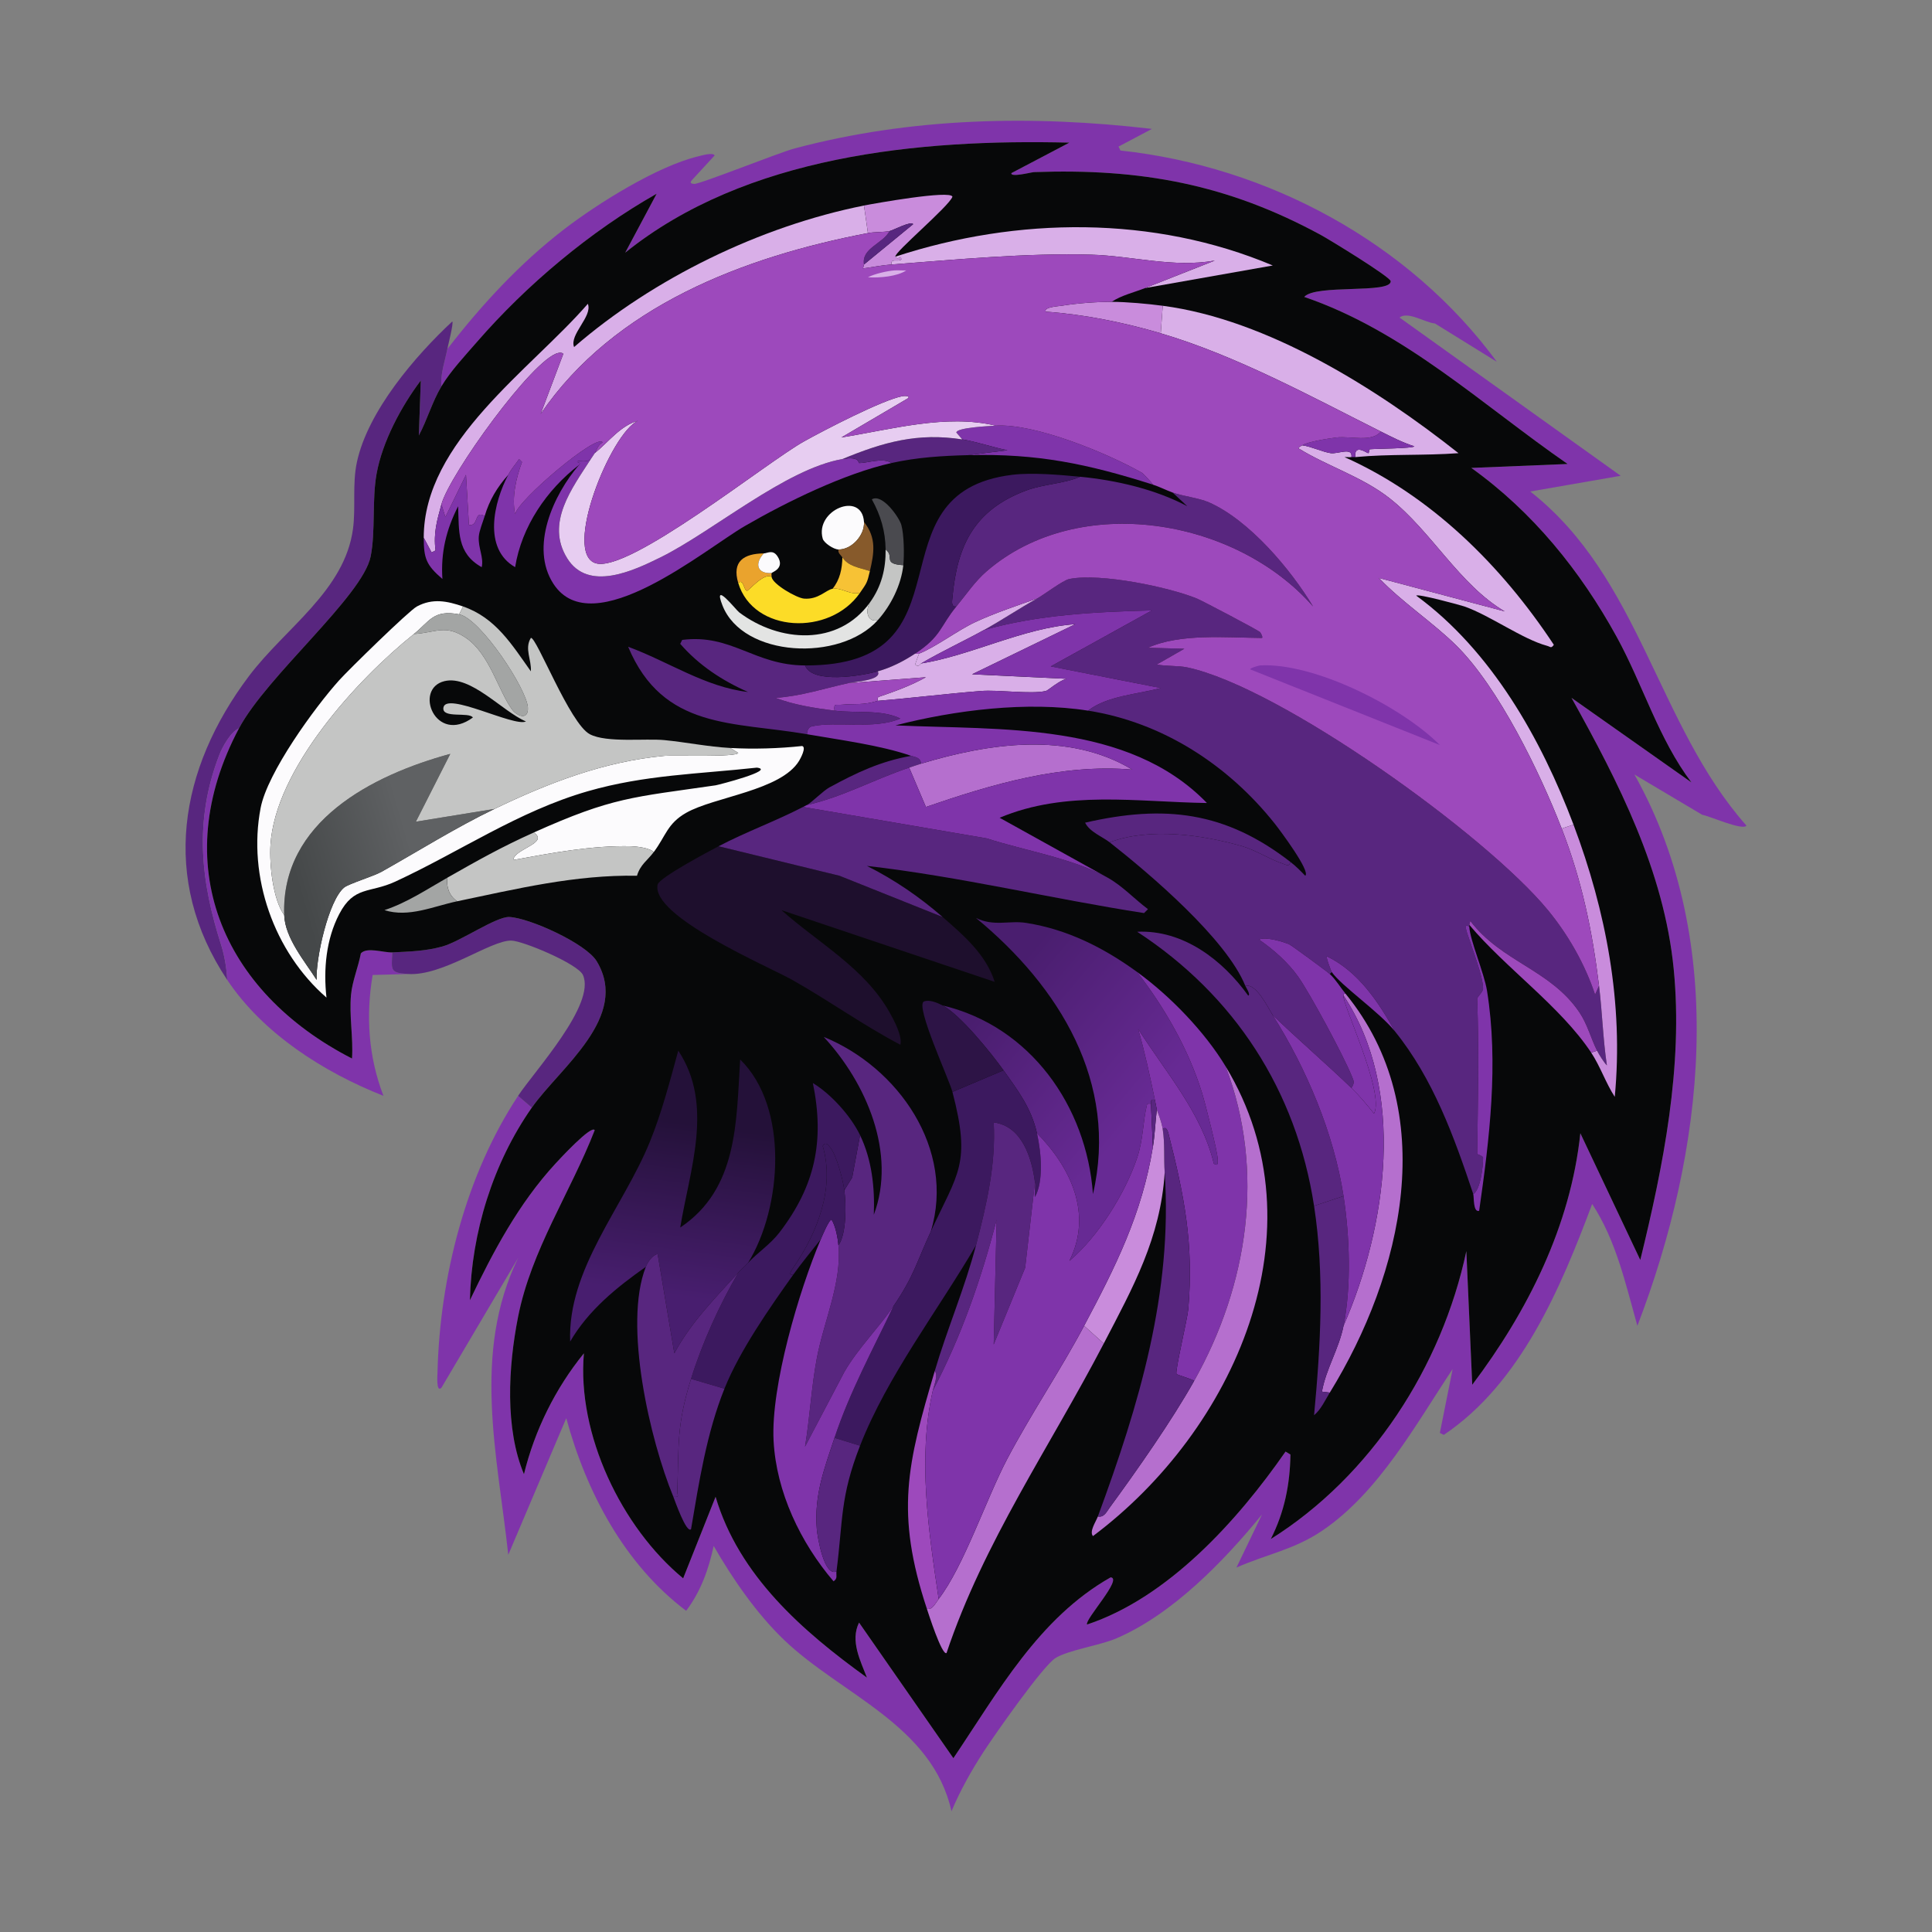 <?xml version="1.0" encoding="UTF-8"?>
<svg xmlns="http://www.w3.org/2000/svg" xmlns:xlink="http://www.w3.org/1999/xlink" id="a" width="400" height="400" viewBox="0 0 400 400">
  <rect x="0" y="0" width="400" height="400" fill="#808080" stroke="none"/>
  <defs>
    <linearGradient id="c" x1="527.409" y1="537.26" x2="580.736" y2="582.138" gradientTransform="translate(-92.612 -91.367) scale(.56)" gradientUnits="userSpaceOnUse">
      <stop offset="0" stop-color="#4a1e6f"></stop>
      <stop offset="1" stop-color="#672a94"></stop>
    </linearGradient>
    <linearGradient id="d" x1="420.022" y1="578.574" x2="411.406" y2="641.881" gradientTransform="translate(-92.612 -91.367) scale(.56)" gradientUnits="userSpaceOnUse">
      <stop offset="0" stop-color="#241139"></stop>
      <stop offset="1" stop-color="#481e6f"></stop>
    </linearGradient>
    <linearGradient id="e" x1="318.415" y1="479.926" x2="275.858" y2="492.186" gradientTransform="translate(-92.612 -91.367) scale(.56)" gradientUnits="userSpaceOnUse">
      <stop offset="0" stop-color="#5f6163"></stop>
      <stop offset="1" stop-color="#454849"></stop>
    </linearGradient>
  </defs>
  <g id="b">
    <path d="M107.264,226.885l2.848,2.442c-8.053,11.512-12.481,25.854-12.818,39.877,4.812-10.082,10.104-20.025,17.701-28.28.662-.72,7.496-8.147,8.138-6.918-5.076,13.014-13.13,24.776-15.87,38.656-2.05,10.386-2.735,23.11,1.221,32.553,2.213-9.084,6.509-17.772,12.411-25.025-1.461,16.742,7.774,36.049,20.549,46.591l6.714-16.887c4.836,16.337,18.003,27.837,31.332,37.436-1.336-3.486-3.502-7.595-1.628-11.393l19.532,28.077c9.248-13.721,17.664-29.001,32.553-37.436,2.605.177-5.41,8.757-4.883,9.766,16.826-5.587,31.213-21.572,41.098-35.808l1.017.61c-.101,6.223-1.245,11.914-4.069,17.497,20.783-13.041,35.398-35.697,40.487-59.612l1.221,27.67c11.473-15.196,20.363-32.887,22.38-52.084l12.411,26.246c4.758-19.454,8.899-40.082,6.918-60.223-1.995-20.277-11.415-38.678-21.159-56.154l24.822,17.497c-6.806-8.997-10.045-20.253-15.463-30.111-7.507-13.661-17.378-25.887-30.111-34.994l19.939-.814c-17.709-12.253-33.78-27.507-54.526-34.587,2.309-2.699,17.987-.592,17.904-3.255-.027-.866-12.71-8.619-14.445-9.562-19.379-10.543-37.335-13.816-59.409-13.021-.551.02-4.893,1.16-4.679.203l12.004-6.307c-31.144-.777-66.995,2.681-91.962,22.787l6.511-12.207c-13.694,7.759-26.902,18.82-37.232,30.722-2.446,2.817-5.415,5.967-7.324,9.155-.259-2.546.755-5.317,1.221-7.731,7.042-9.103,15.022-17.763,24.211-24.822,6.922-5.317,19.247-13.029,27.67-15.056.606-.146,3.126-.901,3.459-.203l-4.679,5.086c-.524.59-.251.736.407.814,1.093.129,17.539-6.466,20.752-7.324,24.164-6.455,49.314-6.961,74.058-4.069l-6.918,3.662.407.814c30.446,3.275,59.773,19.006,77.923,43.743l-12.818-7.935c-1.942-.136-5.649-2.615-7.324-1.221l45.777,32.756-18.718,3.255c22.816,17.877,26.251,48.294,44.76,69.175-.84,1.09-7.688-2.023-9.155-2.238l-14.038-8.342c19.612,34.934,14.402,78.23.61,114.138-2.429-8.605-4.367-17.591-9.359-25.228-6.521,17.422-14.799,37.12-30.722,47.812l-.814-.407,2.645-13.225c-7.61,11.438-15.213,25.414-26.856,33.367-5.941,4.058-11.492,4.904-17.904,7.731l5.29-10.987c-7.899,9.682-18.481,20.621-30.111,25.635-3.431,1.479-9.871,2.4-12.614,4.069-2.634,1.603-12.647,15.945-14.852,19.328-2.545,3.905-4.901,8.097-6.714,12.411-3.964-17.84-22.756-24.104-34.587-35.401-5.709-5.451-10.723-12.706-14.649-19.532-1.022,4.806-2.682,9.461-5.697,13.428-12.804-9.646-20.695-24.648-24.822-39.877l-12.004,28.28c-2.248-20.649-7.537-41.728,2.034-61.443l-15.87,26.856c-1.142,1.158-.825-2.779-.814-3.255.473-19.624,5.915-40.898,16.683-57.171Z" style="fill:#7f34aa;"></path>
    <path d="M92.615,72.259c-.466,2.414-1.48,5.186-1.221,7.731-1.932,3.226-2.912,6.875-4.679,10.173l.407-11.393c-4.054,5.37-7.96,12.688-9.155,19.328-.971,5.391-.198,11.915-1.221,17.09-1.623,8.214-21.505,24.756-27.263,35.605-1.709.711-3.436,3.856-4.069,5.493-5.363,13.871-3.765,26.413.407,39.47.663,2.076,1.133,4.93,1.221,7.121-13.917-20.858-9.953-43.68,4.476-62.868,7.51-9.987,19.844-17.67,21.566-30.518.598-4.462-.174-9.27.814-13.835,2.281-10.546,12.054-21.951,19.735-29.094.346.155-.875,4.961-1.017,5.697Z" style="fill:#58267f;"></path>
    <path d="M49.483,150.793c-14.874,28.027-3.648,54.506,23.397,68.361.286-4.338-.617-8.849-.203-13.225.263-2.782,1.521-5.782,2.034-8.545,1.258-1.385,4.716-.119,6.511-.203-.141,3.631-.605,4.228,3.255,4.476l-7.324.203c-1.438,8.492-.865,16.954,2.238,25.025-12.314-4.867-24.901-12.844-32.349-24.008-.088-2.191-.557-5.045-1.221-7.121-4.172-13.057-5.77-25.599-.407-39.47.633-1.638,2.361-4.782,4.069-5.493Z" style="fill:#7f34aa;"></path>
    <path d="M110.112,229.326l-2.848-2.442c3.44-5.199,16.151-18.946,13.428-25.025-1.028-2.293-12.487-7.101-14.852-7.121-4.362-.036-14.121,7.383-21.363,6.918-3.86-.248-3.396-.845-3.255-4.476,3.578-.168,6.893-.257,10.376-1.221,3.677-1.018,11.112-6.201,13.835-6.104,4.067.145,15.876,5.463,18.108,9.155,6.97,11.534-7.675,22.09-13.428,30.315Z" style="fill:#58267f;"></path>
    <path d="M110.112,229.326c5.753-8.224,20.398-18.781,13.428-30.315-2.232-3.693-14.04-9.011-18.108-9.155-2.723-.097-10.158,5.086-13.835,6.104-3.483.964-6.798,1.053-10.376,1.221-1.794.084-5.252-1.182-6.511.203-.513,2.763-1.772,5.763-2.034,8.545-.414,4.376.49,8.886.203,13.225-27.045-13.854-38.271-40.334-23.397-68.361,5.758-10.849,25.64-27.391,27.263-35.605,1.023-5.175.25-11.699,1.221-17.09,1.195-6.64,5.101-13.958,9.155-19.328l-.407,11.393c1.768-3.298,2.747-6.947,4.679-10.173,1.91-3.189,4.879-6.338,7.324-9.155,10.331-11.902,23.538-22.963,37.232-30.722l-6.511,12.207c24.966-20.106,60.817-23.564,91.962-22.787l-12.004,6.307c-.213.956,4.129-.184,4.679-.203,22.074-.795,40.03,2.478,59.409,13.021,1.735.944,14.418,8.697,14.445,9.562.083,2.663-15.595.556-17.904,3.255,20.746,7.08,36.817,22.334,54.526,34.587l-19.939.814c12.734,9.107,22.604,21.333,30.111,34.994,5.418,9.858,8.657,21.115,15.463,30.111l-24.822-17.497c9.744,17.476,19.165,35.876,21.159,56.154,1.981,20.14-2.159,40.769-6.918,60.223l-12.411-26.246c-2.017,19.197-10.907,36.888-22.38,52.084l-1.221-27.67c-5.089,23.916-19.704,46.571-40.487,59.612,2.824-5.584,3.968-11.275,4.069-17.497l-1.017-.61c-9.885,14.236-24.271,30.221-41.098,35.808-.527-1.009,7.487-9.589,4.883-9.766-14.889,8.435-23.305,23.715-32.553,37.436l-19.532-28.077c-1.874,3.799.291,7.907,1.628,11.393-13.329-9.599-26.496-21.099-31.332-37.436l-6.714,16.887c-12.775-10.542-22.01-29.85-20.549-46.591-5.902,7.253-10.198,15.941-12.411,25.025-3.956-9.443-3.271-22.167-1.221-32.553,2.74-13.88,10.793-25.643,15.87-38.656-.642-1.23-7.476,6.198-8.138,6.918-7.596,8.255-12.889,18.198-17.701,28.28.337-14.023,4.765-28.365,12.818-39.877Z" style="fill:#070809;"></path>
    <path d="M331.065,204.098c.667,5.451.808,11.024,1.628,16.48-.708-.74-1.573-2.15-2.034-3.052-1.245-2.432-1.987-5.46-3.662-7.935-6.019-8.891-16.109-10.403-22.584-18.921l-.203.814c.005.135-.006.272,0,.407-1.28-.995-.482,1.185-.407,1.424.836,2.657,3.303,8.915,3.255,11.393-.012.633-1.231,1.756-1.221,2.034.402,11.335.144,20.959,0,32.146-.002.127,1.217.419,1.221.814.018,1.718-.526,6.608-2.034,7.528-3.959-11.855-8.32-23.956-16.276-33.773-3.409-6.096-7.546-12.32-14.038-15.463-.227.121.876,3.05,1.017,3.255l-.407.407c-.502-.468-7.851-5.875-8.342-6.104-1.261-.588-5.035-1.683-6.307-1.017,2.973,2.031,6.071,4.785,8.138,7.731,2.516,3.586,9.318,16.254,10.987,20.346.502,1.23.742,1.466,0,2.645-5.307-5.09-10.96-9.958-16.276-15.056-1.063-1.681-3.423-6.664-5.697-6.104-3.925-9.707-19.727-23.143-28.077-29.704,8.221-3.105,19.144-1.587,27.466.814,2.734.789,5.904,2.83,8.545,3.662.71.224,1.08.64,1.424-.407,1.115.865,2.074,1.837,3.052,2.848,1.195-.835-5.255-9.46-6.307-10.783-9.642-12.123-23.174-20.956-38.656-23.397,4.01-3.098,10.227-3.371,15.056-4.679l-22.787-4.476,20.956-11.597c-11.813.314-23.387.873-34.791,4.069,3.728-2.052,7.28-4.459,10.987-6.511,1.531-.848,5.364-3.799,6.714-4.069,6.404-1.283,20.721,1.694,26.449,4.069,1.062.441,12.462,6.437,13.021,6.918.136.116.66,1.092.407,1.221-7.444-.061-16.947-.975-23.601,2.034l7.528.203-5.697,3.255c1.947.4,4.378.203,6.307.61,19.152,4.044,61.841,34.641,74.668,50.253,4.257,5.182,7.675,11.239,9.766,17.497l.814-1.831Z" style="fill:#58267f;"></path>
    <path d="M235.441,201.25c5.709,7.401,10.632,16.01,13.428,25.025.641,2.066,3.273,12.337,3.255,13.835-.008.683.108,1.397-.814.814-2.542-10.568-9.956-18.894-15.666-27.873,1.398,4.834,2.438,9.716,3.459,14.649-1.117-.231-.667.59-.814.814-.037.056-.723-.155-.814.203-.854,3.373-.741,7.121-2.034,10.987-2.458,7.347-8.098,16.364-14.038,21.363,4.869-9.732.285-19.337-6.714-26.449-1.177-5.216-3.933-8.828-6.918-13.021-2.486-3.493-8.987-11.552-12.614-13.428,18.126,4.304,29.818,20.823,31.129,39.063,5.344-23.131-7.009-42.995-24.211-57.171,3.719,1.819,6.862.468,10.376,1.017,8.565,1.338,16.081,5.16,22.99,10.173Z" style="fill:url(#c);"></path>
    <path d="M154.873,261.472c-.621.677-1.427,1.367-2.034,2.034-4.8,5.274-9.755,10.241-13.225,16.683l-3.459-20.549c-1.116.213-2.073,1.712-2.442,2.645-6.022,4.226-11.89,8.98-15.666,15.463-.573-14.979,10.98-27.799,16.48-41.301,2.5-6.137,4.151-12.543,5.9-18.921,7.434,11.17,2.381,24.568.407,36.622,11.964-8.01,11.589-21.865,12.411-34.791,10.122,9.899,8.683,30.662,1.628,42.115Z" style="fill:url(#d);"></path>
    <path d="M195.157,189.856c4.295,3.737,8.999,7.76,10.783,13.428l-44.15-14.852c7.612,6.785,17.228,11.99,22.38,21.159.911,1.622,2.694,4.924,2.238,6.714-7.706-4.045-14.811-9.167-22.38-13.428-4.935-2.778-29.309-13.132-27.873-19.735.31-1.426,10.724-6.943,12.614-7.935l25.025,6.104,21.363,8.545Z" style="fill:#1e0f2d;"></path>
    <path d="M95.871,125.564l-.814,1.628c-5.37-1.033-6.11,1.468-9.359,4.069-11.813,9.459-28.765,27.997-29.704,43.743-.24,4.028.522,11.28,2.848,14.445.169,4.784,4.265,9.574,6.714,13.428-.23-4.239,2.44-16.467,5.697-19.125.945-.771,6.106-2.342,7.731-3.255,7.763-4.364,15.368-9.152,23.397-13.021,11.162-5.378,22.68-9.829,35.198-10.987,1.644-.152,15.11.314,15.259-.61l-1.628-1.017c4.755.267,10.107.109,14.852-.407.982.214-.372,2.659-.61,3.052-3.744,6.188-17.533,7.446-23.397,10.783-3.913,2.226-4.205,4.802-6.714,8.138-.733-.885-3.694-1.197-4.679-1.221-8.081-.197-16.5,1.399-24.415,2.848.227-2.321,7.518-3.484,4.273-5.697,16.358-7.347,20.438-7.269,37.639-9.766.525-.076,12.552-3.159,8.545-3.662-12.102,1.328-23.173,1.482-34.994,4.883-14.363,4.133-26.491,12.528-39.877,18.718-5.293,2.447-8.532.827-11.597,6.714-2.731,5.245-3.288,11.459-2.645,17.294-10.864-9.438-16.365-25.045-13.632-39.267,1.407-7.32,11.168-20.774,16.276-26.449,1.941-2.156,14.408-14.364,16.073-15.259,3.272-1.759,6.313-1.122,9.562,0Z" style="fill:#fcfbfd;"></path>
    <path d="M192.715,254.962c-2.971,6.436-3.457,9.168-7.731,15.463-3.131,4.612-7.353,8.736-10.173,13.632l-8.138,15.463c.994-6.047,1.305-12.296,2.442-18.311,1.449-7.67,5.197-15.654,4.476-23.397,1.697-2.301,1.597-8.469,1.221-11.393l1.628-2.645,1.628-8.749c2.451,5.115,3.066,10.841,2.848,16.48,4.735-12.681-1.521-27.27-10.376-36.825,15.396,6.268,27.333,23.23,22.177,40.284Z" style="fill:#58267f;"></path>
    <path d="M166.266,167.069l38.046,6.511c7.82,2.541,17.861,4.124,25.025,8.138,3.117,1.746,5.508,4.404,8.342,6.511l-.814.814c-19.199-2.979-38.073-7.551-57.374-9.766,5.719,2.883,10.848,6.387,15.666,10.58l-21.363-8.545-25.025-6.104c5.671-2.975,11.789-5.186,17.497-8.138Z" style="fill:#58267f;"></path>
    <path d="M253.752,220.781c8.261,21.716,4.64,45.276-6.511,65.106-.52-.378-3.569-1.251-3.662-1.424-.325-.6,2.265-11.361,2.442-13.428,1.147-13.451-.81-23.401-4.069-36.215-.101-.396-.453-1.839-1.221-1.017-.268-1.763-1.177-3.837-1.221-4.069-.122-.653-.271-1.378-.407-2.034-1.021-4.932-2.061-9.815-3.459-14.649,5.71,8.979,13.124,17.305,15.666,27.873.922.584.806-.131.814-.814.018-1.498-2.615-11.769-3.255-13.835-2.796-9.014-7.719-17.624-13.428-25.025,6.852,4.971,13.985,12.369,18.311,19.532Z" style="fill:#7f34aa;"></path>
    <path d="M207.771,221.595c2.985,4.194,5.74,7.805,6.918,13.021.924,4.097,1.392,9.941-.407,13.225-.09-.997.129-2.07,0-3.052-.666-5.077-2.679-11.632-8.545-12.411.48,8.716-1.496,17.123-3.662,25.432-7.757,13.302-18.422,27.16-24.008,41.505l-5.29-1.628c3.148-9.511,7.925-18.247,12.207-27.263,4.274-6.294,4.76-9.027,7.731-15.463,5.604-12.14,8.392-13.947,4.476-28.891l10.58-4.476Z" style="fill:#3c195f;"></path>
    <path d="M242.765,101.963c2.066.749,5.487,1.138,7.528,2.034,8.346,3.666,16.94,13.871,21.566,21.566-15.965-18.267-48.442-23.795-67.547-7.324-2.48,2.138-4.249,4.834-6.307,7.324-1.154.207-.875-1.152-.814-1.831.98-10.852,4.554-18.169,15.259-22.177,3.634-1.361,7.638-1.355,11.19-2.848,7.414.713,15.581,2.589,22.177,6.104l-3.052-2.848Z" style="fill:#58267f;"></path>
    <path d="M173.59,257.81c.721,7.744-3.027,15.728-4.476,23.397-1.137,6.015-1.448,12.264-2.442,18.311l8.138-15.463c2.82-4.896,7.041-9.02,10.173-13.632-4.282,9.016-9.059,17.752-12.207,27.263-2.125,6.42-4.245,11.872-3.662,18.921.135,1.639,1.502,9.867,4.069,8.749-.101.785.29,1.461-.61,2.034-6.813-7.973-11.849-18.449-12.411-29.094-.596-11.303,5.287-31.133,9.766-41.708.265-.625,1.741-4.156,2.238-4.069.839,1.303,1.285,3.8,1.424,5.29Z" style="fill:#7f34aa;"></path>
    <path d="M166.673,137.772c1.503,3.87,11.618,2.17,15.056,1.221,1.028,1.842-4.864,2.166-6.104,2.442-4.998,1.111-9.893,2.719-15.056,3.052,3.827,1.466,8.169,2.127,12.207,2.645,4.444.57,9.636-.294,13.632,1.628-5.276,2.346-13.452.508-18.311,1.628-.767.177-.985.956-1.017,1.628-15.169-2.651-29.789-.819-37.029-18.108,8.292,3.042,15.997,8.359,24.822,9.359-5.305-2.329-10.204-5.541-14.038-9.969l.407-.814c10.267-1.289,14.871,5.248,25.432,5.29Z" style="fill:#58267f;"></path>
    <path d="M178.88,42.555l.814,5.697c-25.62,4.907-52.51,15.081-67.751,37.436l4.679-12.411c-.18-.295-.715-.265-1.017-.203-5.211,1.055-22.576,25.261-24.211,31.332-.908,3.371-1.684,5.87-1.221,9.562l-.814.407-1.628-3.052c-.007-19.893,22.138-34.761,33.977-48.422,1.033,2.602-3.882,6.35-2.848,8.952,16.41-14.231,38.605-25.021,60.019-29.297Z" style="fill:#d9afe8;"></path>
    <path d="M178.066,235.023l-1.628,8.749-1.628,2.645c-.272-2.109-1.596-7.154-2.848-8.749-.444-.565-.992-1.415-1.628-.407,2.564,8.748-1.141,18.002-6.104,25.228-.142.206-1.302,1.717,0,1.424-4.936,6.926-11.089,15.747-14.242,23.601l-6.918-2.034c2.317-7.463,5.863-15.263,9.766-21.973.607-.667,1.413-1.358,2.034-2.034,1.945-2.118,4.591-3.804,6.511-6.307,7.356-9.592,9.379-18.895,6.918-30.925,3.755,2.251,7.889,6.866,9.766,10.783Z" style="fill:#3c195f;"></path>
    <path d="M279.794,94.639c-.461.054-.955-.036-1.424,0,17.887,7.989,32.474,22.412,43.336,38.86-.593.821-.666.408-1.424.203-5.048-1.363-11.83-6.299-17.09-8.138-.799-.279-9.791-2.717-9.969-2.238,15.541,11.37,25.869,29.658,32.553,47.405l-2.442.814c-4.51-11.628-13.04-29.176-21.77-37.843-4.784-4.75-11.317-9.037-16.073-14.038l26.042,6.918c-9.376-5.52-15.191-16.617-23.804-23.397-5.717-4.5-12.825-6.609-18.921-10.376.168-.342.624-.464.814-.61,1.828.237,4.242,1.395,5.9,1.628,1.477.208,4.582-1.337,4.273.814Z" style="fill:#d9afe8;"></path>
    <path d="M280.608,94.639c-.324-2.873,2.465-.794,2.645-.814.321-.036.086-.779.407-.814,1.005-.108,9.07-.16,9.155-.61-2.419-.773-4.664-1.921-6.918-3.052-14.527-7.292-29.918-15.722-45.574-20.346l.407-5.697c21.789,2.869,44.43,17.23,61.24,30.518-7.104.532-14.276.139-21.363.814Z" style="fill:#d9afe8;"></path>
    <path d="M227.303,313.964c1.283.264,1.815-.974,2.442-1.831,5.682-7.764,12.823-17.933,17.497-26.246,11.151-19.83,14.772-43.39,6.511-65.106,20.527,33.987,1.697,75.416-27.466,97.251-.815-.967.611-2.968,1.017-4.069Z" style="fill:#b56fce;"></path>
    <path d="M257.821,204.098c2.273-.56,4.634,4.423,5.697,6.104,6.964,11.012,12.663,24.497,14.649,37.436l-6.104,2.034c-3.672-23.919-16.475-43.595-36.622-56.764,9.527-.431,17.668,5.821,22.99,13.225.568-.186-.476-1.703-.61-2.034Z" style="fill:#58267f;"></path>
    <path d="M247.241,285.887c-4.674,8.312-11.815,18.482-17.497,26.246-.627.857-1.158,2.095-2.442,1.831,8.531-23.133,15.504-46.34,13.835-71.209-.205-3.055.063-5.862-.407-8.952.768-.821,1.12.621,1.221,1.017,3.259,12.814,5.216,22.764,4.069,36.215-.176,2.067-2.767,12.828-2.442,13.428.094.173,3.143,1.046,3.662,1.424Z" style="fill:#58267f;"></path>
    <path d="M223.64,98.708c-3.552,1.494-7.556,1.488-11.19,2.848-10.705,4.008-14.279,11.324-15.259,22.177-.061.679-.341,2.038.814,1.831-3.371,4.079-3.063,6.165-8.545,9.766-2.384,1.566-4.971,2.9-7.731,3.662-3.438.949-13.552,2.649-15.056-1.221,35.814.141,12.652-35.781,42.929-39.47,4.097-.499,9.871.006,14.038.407Z" style="fill:#3c195f;"></path>
    <path d="M228.523,278.156c-11.059,21.243-24.898,41.194-32.553,64.088-.957.575-3.794-8.323-4.069-9.155,1.129.299,1.739-1.126,2.442-2.034,5.218-6.752,9.884-20.85,14.242-29.094,4.926-9.318,10.923-18.162,15.87-27.466l4.069,3.662Z" style="fill:#b56fce;"></path>
    <path d="M237.068,59.645l14.445-5.697c-8.59,1.537-17.119-.984-25.635-1.221-13.428-.374-27.875,1.01-41.301,2.034-.213-1.373,1.172-.489,2.034-1.017-.059-1.238-.6.388-1.221-.61,25.24-8.269,53.473-8.563,78.127,1.831l-26.449,4.679Z" style="fill:#d9afe8;"></path>
    <path d="M184.577,95.86c-9.695,2.155-21.702,8.04-30.315,13.021-8.195,4.739-31.579,24.438-39.674,12.004-4.965-7.626.009-18.482,5.29-24.618.616-.716-.879-.408-.203-.814.115-.069,2.015.324,2.645-.407-3.83,5.981-9.447,13.225-4.883,20.549,4.349,6.979,13.641,2.6,19.328-.203,10.702-5.277,25.908-18.328,37.639-20.346,3.685-.633,3.241.805,3.459.814,1.655.063,4.879-1.214,6.714,0Z" style="fill:#7f34aa;"></path>
    <path d="M214.281,244.789l-2.034,17.701-6.511,15.87.61-25.839c-3.168,12.224-7.333,24.235-13.225,35.401.257-1.131,1.167-3.126.407-4.069,2.574-8.709,6.253-17.25,8.545-26.042,2.166-8.309,4.142-16.715,3.662-25.432,5.866.778,7.879,7.334,8.545,12.411Z" style="fill:#58267f;"></path>
    <path d="M152.838,263.507c-3.903,6.71-7.449,14.51-9.766,21.973-3.015,9.715-2.502,13.479-2.848,23.397-.024.677.622,1.151-.814,1.017-4.822-11.687-10.409-35.67-5.697-47.608.368-.933,1.326-2.431,2.442-2.645l3.459,20.549c3.469-6.442,8.425-11.409,13.225-16.683Z" style="fill:#58267f;"></path>
    <path d="M110.519,172.359c3.246,2.213-4.045,3.376-4.273,5.697,7.915-1.45,16.334-3.045,24.415-2.848.985.024,3.947.335,4.679,1.221-1.306,1.737-2.776,2.574-3.459,4.883-12.822-.221-24.884,2.711-37.232,5.29-1.678-1.171-2.254-2.949-2.034-4.883,6.348-3.605,11.153-6.327,17.904-9.359Z" style="fill:#c4c5c4;"></path>
    <path d="M275.318,288.328l-1.628-.203c.839-4.697,3.516-8.829,4.476-13.632,8.992-20.571,13.029-48.816,0-68.361.073-.164-.04-.469.407-.407,19.886,24.315,11.825,58.113-3.255,82.603Z" style="fill:#b56fce;"></path>
    <path d="M240.731,233.802c.47,3.09.202,5.897.407,8.952-.853,13.559-6.597,23.843-12.614,35.401l-4.069-3.662c6.481-12.19,11.983-23.11,14.242-37.029.414-2.55.5-5.167.814-7.731.044.232.953,2.306,1.221,4.069Z" style="fill:#c98cdc;"></path>
    <path d="M278.166,274.493c-.96,4.803-3.637,8.935-4.476,13.632l1.628.203c-.962,1.562-1.815,3.494-3.255,4.679,1.356-14.341,2.194-29.047,0-43.336l6.104-2.034c1.27,8.27,1.641,18.646,0,26.856Z" style="fill:#58267f;"></path>
    <path d="M275.318,201.656c1.275,1.19,2.174,2.748,3.255,4.069-.447-.062-.334.243-.407.407-.53,1.188,8.621,20.136,6.307,24.415-1.434-1.788-3.035-3.712-4.679-5.29.742-1.178.502-1.415,0-2.645-1.668-4.091-8.47-16.759-10.987-20.346-2.067-2.946-5.166-5.701-8.138-7.731,1.272-.666,5.046.429,6.307,1.017.49.229,7.84,5.635,8.342,6.104Z" style="fill:#7f34aa;"></path>
    <path d="M149.99,287.514c-3.699,9.214-5.265,19.356-6.918,29.094-.971.957-3.434-6.162-3.662-6.714,1.436.134.79-.34.814-1.017.347-9.918-.167-13.682,2.848-23.397l6.918,2.034Z" style="fill:#58267f;"></path>
    <path d="M238.696,100.336c-13.527-4.29-23.826-6.468-38.249-6.104l8.138-1.017c-2.99-.58-6.424-1.782-9.359-2.238l-1.221-1.424c.02-1.033,6.919-1.347,8.138-1.424,8.025-.505,22.844,5.545,30.315,9.766.144.082,2.058,2.034,2.238,2.442Z" style="fill:#7f34aa;"></path>
    <path d="M325.775,170.731c6.758,17.944,10.383,37.024,8.545,56.357-1.853-2.837-3.011-6.337-4.883-9.155l1.221-.407c.462.902,1.326,2.312,2.034,3.052-.819-5.456-.96-11.029-1.628-16.48-1.405-11.476-3.54-21.746-7.731-32.553l2.442-.814Z" style="fill:#c98cdc;"></path>
    <path d="M195.157,208.167c3.627,1.876,10.128,9.935,12.614,13.428l-10.58,4.476c-.709-2.707-7.776-17.881-5.9-18.718,1.08-.482,2.861.294,3.866.814Z" style="fill:#2d1446;"></path>
    <path d="M267.18,178.463c-.344,1.046-.714.631-1.424.407-2.641-.832-5.811-2.874-8.545-3.662-8.322-2.4-19.245-3.918-27.466-.814-1.488-1.169-4.144-2.148-5.086-4.069,16.506-3.788,29.052-2.307,42.522,8.138Z" style="fill:#58267f;"></path>
    <path d="M193.122,287.921c-3.165,13.939-.86,29.156,1.221,43.132-.702.909-1.312,2.334-2.442,2.034-6.585-19.904-4.058-30,1.628-49.236.76.943-.15,2.938-.407,4.069Z" style="fill:#9d49bc;"></path>
    <path d="M123.134,93.825c-.258.426-.545.802-.814,1.221-.63.731-2.53.338-2.645.407-.676.406.82.098.203.814-6.675,5.112-11.888,12.762-13.225,21.159-6.716-3.839-4.424-13.458-1.424-19.125.76-1.436,1.355-1.945,2.238-3.255l.61.61c-1.21,3.245-2.169,7.364-1.424,10.783.548-2.881,17.032-16.837,18.108-14.852-.955.533-1.153,1.456-1.628,2.238Z" style="fill:#7f34aa;"></path>
    <path d="M178.066,299.315c-4.173,10.716-3.512,15.378-4.883,26.042-2.567,1.119-3.934-7.11-4.069-8.749-.582-7.049,1.537-12.501,3.662-18.921l5.29,1.628Z" style="fill:#58267f;"></path>
    <path d="M185.391,53.134c.621.998,1.162-.627,1.221.61-.863.528-2.247-.356-2.034,1.017-2.01.153-3.942.547-5.9.814l.203-.814,10.173-8.342c-.359-.767-4.24,1.295-4.883,1.424-1.209.242-3.186.16-4.476.407l-.814-5.697c2.125-.424,17.908-3.244,18.311-1.831-.582,1.896-12.252,11.684-11.8,12.411Z" style="fill:#c98cdc;"></path>
    <path d="M199.226,90.977c2.935.456,6.369,1.658,9.359,2.238l-8.138,1.017c-5.383.136-10.608.459-15.87,1.628-1.835-1.214-5.059.063-6.714,0-.218-.008.226-1.447-3.459-.814,8.513-3.516,15.581-5.506,24.822-4.069Z" style="fill:#58267f;"></path>
    <path d="M304.209,191.891c.124,2.736,3.075,9.565,3.662,13.225,2.422,15.103.523,30.591-1.628,45.574-1.286.393-1.045-2.932-1.221-3.459,1.509-.92,2.052-5.81,2.034-7.528-.004-.395-1.222-.687-1.221-.814.144-11.187.402-20.811,0-32.146-.01-.279,1.208-1.402,1.221-2.034.048-2.478-2.42-8.736-3.255-11.393-.075-.239-.873-2.419.407-1.424Z" style="fill:#7f34aa;"></path>
    <path d="M100.347,106.847c-.355,1.189-1.147,3.077-1.221,4.273-.147,2.368,1.063,4.235.61,6.307-5.183-2.878-4.68-7.487-4.883-12.614-2.466,4.836-3.623,9.612-3.255,15.056-3.355-2.873-3.864-4.266-3.866-8.545l1.628,3.052.814-.407c-.463-3.692.313-6.191,1.221-9.562l.814,2.645,4.273-8.749.61,10.376c2.093.362,1.008-3.152,3.255-1.831Z" style="fill:#7f34aa;"></path>
    <path d="M330.658,217.526l-1.221.407c-6.383-9.612-17.73-17.505-25.228-26.449l.203-.814c6.474,8.519,16.564,10.031,22.584,18.921,1.675,2.475,2.417,5.503,3.662,7.935Z" style="fill:#9d49bc;"></path>
    <path d="M230.151,62.493c3.114.001,7.46.403,10.58.814l-.407,5.697c-7.584-2.24-15.899-3.92-23.804-4.476-.528-.958,2.715-1.133,3.255-1.221,3.224-.521,7.117-.815,10.376-.814Z" style="fill:#c98cdc;"></path>
    <path d="M174.811,246.417c.377,2.925.476,9.092-1.221,11.393-.139-1.489-.585-3.987-1.424-5.29-.497-.087-1.973,3.444-2.238,4.069-1.865,2.363-3.948,4.87-5.697,7.324-1.302.293-.142-1.218,0-1.424,4.963-7.226,8.667-16.481,6.104-25.228.636-1.008,1.184-.158,1.628.407,1.252,1.594,2.577,6.639,2.848,8.749Z" style="fill:#3c195f;"></path>
    <path d="M190.681,158.117c-.832.252-1.627.544-2.442.814-7.209,2.389-13.855,6.12-21.159,7.731.973-.506,3.312-2.92,4.679-3.662,5.592-3.036,10.515-5.38,16.887-6.511.66.229,1.976.285,2.034,1.628Z" style="fill:#58267f;"></path>
    <path d="M280.608,94.639c-.265.025-.551-.031-.814,0,.309-2.15-2.795-.606-4.273-.814-1.658-.233-4.072-1.391-5.9-1.628.931-.718,5.744-1.473,7.121-1.628,2.919-.328,7.245,1.062,9.155-1.221,2.253,1.131,4.499,2.279,6.918,3.052-.086.451-8.15.502-9.155.61-.321.035-.086.778-.407.814-.18.02-2.969-2.059-2.645.814Z" style="fill:#7f34aa;"></path>
    <path d="M94.65,186.601c-4.88,1.019-10.024,3.436-15.056,1.831,4.704-1.553,8.772-4.301,13.021-6.714-.219,1.934.357,3.712,2.034,4.883Z" style="fill:#a3a5a4;"></path>
    <path d="M288.746,213.457c-3.181-3.926-11.087-9.401-13.021-12.207-.142-.205-1.244-3.134-1.017-3.255,6.492,3.142,10.63,9.366,14.038,15.463Z" style="fill:#7f34aa;"></path>
    <path d="M159.756,119.461c.205,1.494,5.18,4.351,6.714,4.476,2.979.242,4.55-1.817,5.9-2.034,1.944-.313,3.586,1.366,5.697.814-6.237,9.072-22.134,8.341-25.228-2.034,1.175-.932,1.116,1.567,1.831,1.628.337.028,3.574-3.904,5.086-2.848Z" style="fill:#fcdc27;"></path>
    <path d="M180.101,124.751c-1.008,1.761-.521,4.143,1.628,3.662-7.816,8.702-27.916,7.708-32.146-3.052-2.108-5.362,2.773.907,3.459,1.424,8.289,6.246,20.479,7.086,27.059-2.034Z" style="fill:#e3e4e3;"></path>
    <path d="M178.88,108.067c.175,2.747-2.583,5.76-5.29,5.697-1.01-.024-3.007-1.359-3.255-2.238-1.676-5.939,8.13-9.974,8.545-3.459Z" style="fill:#fcfbfd;"></path>
    <path d="M187.018,117.019c-.423,4.058-2.564,8.358-5.29,11.393-2.149.48-2.635-1.901-1.628-3.662,2.41-3.34,3.306-6.981,3.255-10.987,1.981,1.462-.792,2.977,3.662,3.255Z" style="fill:#c4c5c4;"></path>
    <path d="M187.018,117.019c-4.454-.278-1.681-1.793-3.662-3.255-.048-3.817-1.012-7.035-2.848-10.376,2.137-1.305,5.667,3.731,6.104,5.29.559,1.996.624,6.262.407,8.342Z" style="fill:#4a4a4f;"></path>
    <path d="M180.101,118.24c-2.236-.745-4.428-.939-5.697-2.848-.304-.458-.977-.905-.814-1.628,2.707.064,5.465-2.95,5.29-5.697,2.641,3.303,2.081,6.49,1.221,10.173Z" style="fill:#875a2b;"></path>
    <path d="M180.101,118.24c-.584,2.5-.629,2.432-2.034,4.476-2.11.553-3.752-1.127-5.697-.814,1.517-1.855,1.992-4.137,2.034-6.511,1.269,1.909,3.461,2.103,5.697,2.848Z" style="fill:#f7c235;"></path>
    <path d="M158.128,114.578c-1.939,2.096-1.415,4.25,1.628,4.069-.054.147-.031.591,0,.814-1.513-1.055-4.749,2.877-5.086,2.848-.715-.06-.656-2.56-1.831-1.628-1.329-4.457,1.172-6.065,5.29-6.104Z" style="fill:#eaa32d;"></path>
    <path d="M159.756,118.647c-3.043.181-3.567-1.973-1.628-4.069.709-.007,1.874-.895,2.848.61,1.616,2.497-1.148,3.26-1.221,3.459Z" style="fill:#fcfbfd;"></path>
    <path d="M206.143,88.129c-1.219.077-8.118.391-8.138,1.424l1.221,1.424c-9.241-1.437-16.308.553-24.822,4.069-11.731,2.017-26.937,15.069-37.639,20.346-5.687,2.804-14.98,7.182-19.328.203-4.564-7.324,1.053-14.568,4.883-20.549.268-.419.555-.795.814-1.221,2.853-2.299,5.273-5.677,8.952-6.714-5.62,2.508-15.641,27.396-8.749,29.501,6.831,2.086,35.306-20.861,43.132-25.228,4.17-2.327,16.195-8.569,20.346-9.359.234-.045,1.669-.181,1.221.407l-13.835,8.138c10.388-1.659,21.642-4.894,31.942-2.442Z" style="fill:#e7cdf1;"></path>
    <path d="M181.729,145.096c.044-.014-.155-.693.203-.814,3.338-1.126,6.695-2.357,9.766-4.069l-16.073,1.221c1.239-.276,7.131-.599,6.104-2.442,2.76-.762,5.348-2.096,7.731-3.662.257-.035.643.067.814,0l-.814,2.238c.745.721,1.16-.194,1.221-.203,10.318-1.623,21.172-7.395,31.942-8.138l-21.363,10.376,21.363,1.017c-2.11-1.087-5.384,2.276-6.104,2.442-3.103.712-9.724-.291-13.428,0-7.127.559-14.241,1.455-21.363,2.034Z" style="fill:#d9afe8;"></path>
    <path d="M214.688,123.937c-3.706,2.052-7.258,4.458-10.987,6.511-4.303,2.369-8.782,4.438-13.021,6.918-.061.01-.476.924-1.221.203l.814-2.238c3.356-1.306,7.94-4.796,11.597-6.511,3.913-1.834,8.704-3.449,12.818-4.883Z" style="fill:#d9afe8;"></path>
    <path d="M178.88,54.762c-.547-3.419,3.895-4.272,5.29-6.918.643-.129,4.524-2.191,4.883-1.424l-10.173,8.342Z" style="fill:#58267f;"></path>
    <path d="M184.17,47.844c-1.395,2.646-5.837,3.499-5.29,6.918l-.203.814c1.959-.267,3.89-.66,5.9-.814,13.427-1.024,27.874-2.408,41.301-2.034,8.516.237,17.045,2.758,25.635,1.221l-14.445,5.697c-2.291.903-4.915,1.502-6.918,2.848-3.259-.001-7.152.292-10.376.814-.541.087-3.783.263-3.255,1.221,7.905.556,16.22,2.236,23.804,4.476,15.656,4.624,31.047,13.053,45.574,20.346-1.911,2.283-6.236.893-9.155,1.221-1.377.155-6.189.91-7.121,1.628-.19.146-.646.269-.814.61,6.097,3.767,13.204,5.876,18.921,10.376,8.614,6.78,14.428,17.877,23.804,23.397l-26.042-6.918c4.755,5.002,11.289,9.289,16.073,14.038,8.73,8.667,17.26,26.215,21.77,37.843,4.191,10.807,6.326,21.077,7.731,32.553l-.814,1.831c-2.091-6.258-5.509-12.316-9.766-17.497-12.827-15.612-55.516-46.209-74.668-50.253-1.929-.407-4.36-.211-6.307-.61l5.697-3.255-7.528-.203c6.654-3.01,16.157-2.096,23.601-2.034.253-.129-.271-1.104-.407-1.221-.559-.48-11.959-6.477-13.021-6.918-5.728-2.375-20.046-5.352-26.449-4.069-1.35.271-5.183,3.222-6.714,4.069-4.114,1.434-8.904,3.049-12.818,4.883-3.657,1.714-8.241,5.204-11.597,6.511-.171.067-.557-.035-.814,0,5.482-3.601,5.174-5.687,8.545-9.766,2.058-2.491,3.827-5.186,6.307-7.324,19.105-16.471,51.583-10.943,67.547,7.324-4.627-7.696-13.22-17.9-21.566-21.566-2.041-.897-5.462-1.286-7.528-2.034-1.374-.498-2.688-1.19-4.069-1.628-.18-.408-2.094-2.36-2.238-2.442-7.47-4.221-22.29-10.271-30.315-9.766-10.301-2.453-21.555.782-31.942,2.442l13.835-8.138c.449-.588-.986-.452-1.221-.407-4.151.79-16.175,7.032-20.346,9.359-7.826,4.367-36.302,27.315-43.132,25.228-6.892-2.105,3.129-26.993,8.749-29.501-3.679,1.037-6.099,4.415-8.952,6.714.474-.782.672-1.705,1.628-2.238-1.076-1.985-17.559,11.972-18.108,14.852-.745-3.42.214-7.538,1.424-10.783l-.61-.61c-.883,1.31-1.478,1.819-2.238,3.255-2.31,2.584-3.889,5.215-4.883,8.545-2.247-1.321-1.162,2.193-3.255,1.831l-.61-10.376-4.273,8.749-.814-2.645c1.635-6.071,19-30.277,24.211-31.332.302-.061.837-.092,1.017.203l-4.679,12.411c15.24-22.355,42.13-32.529,67.751-37.436,1.29-.247,3.267-.165,4.476-.407Z" style="fill:#9d49bc;"></path>
    <path d="M260.873,137.772c11.191-.642,29.383,8.568,37.232,16.48l-39.267-15.666c-.052-.312,1.925-.807,2.034-.814Z" style="fill:#7f34aa;"></path>
    <path d="M185.187,55.983c.807-.054,1.632.037,2.442,0-1.777,1.239-5.536,1.594-7.935,1.424,1.302-.702,4.096-1.331,5.493-1.424Z" style="fill:#d9afe8;"></path>
    <path d="M278.166,274.493c1.641-8.21,1.27-18.586,0-26.856-1.986-12.939-7.685-26.423-14.649-37.436,5.316,5.098,10.969,9.965,16.276,15.056,1.645,1.577,3.245,3.502,4.679,5.29,2.314-4.279-6.837-23.227-6.307-24.415,13.029,19.545,8.992,47.79,0,68.361Z" style="fill:#7f34aa;"></path>
    <path d="M102.381,167.476c-8.029,3.869-15.634,8.657-23.397,13.021-1.625.914-6.786,2.484-7.731,3.255-3.256,2.658-5.927,14.886-5.697,19.125-2.449-3.854-6.545-8.644-6.714-13.428-.683-19.35,18.321-29.012,34.384-33.367l-7.121,14.038,16.276-2.645Z" style="fill:url(#e);"></path>
    <path d="M95.057,127.192c4.43.852,14.071,15.536,14.242,19.328.12,2.663-2.233,1.769-3.255.407-2.824-3.765-4.655-11.519-9.562-14.852-4.28-2.906-6.221-1.074-10.783-.814,3.249-2.602,3.989-5.102,9.359-4.069Z" style="fill:#a3a5a4;"></path>
    <path d="M151.21,154.862l1.628,1.017c-.149.925-13.615.458-15.259.61-12.518,1.158-24.036,5.609-35.198,10.987l-16.276,2.645,7.121-14.038c-16.063,4.355-35.067,14.017-34.384,33.367-2.326-3.165-3.089-10.418-2.848-14.445.939-15.746,17.891-34.284,29.704-43.743,4.562-.26,6.503-2.093,10.783.814,4.908,3.333,6.738,11.087,9.562,14.852,1.022,1.363,3.375,2.256,3.255-.407-.171-3.792-9.812-18.476-14.242-19.328l.814-1.628c6.773,2.339,10.123,7.926,14.038,13.428.179-2.384-1.371-4.673,0-6.918,1.13-.323,8.059,17.757,12.207,19.939,3.466,1.823,11.478.831,15.463,1.221,4.563.447,8.896,1.361,13.632,1.628Z" style="fill:#c4c5c4;"></path>
    <path d="M92.005,141.027c5.457-1.334,12.034,6.303,16.887,8.342-2.471,1.193-16.593-6.28-17.09-2.848-.335,2.313,5.314.81,6.104,2.034-7.76,5.698-12.332-5.955-5.9-7.528Z" style="fill:#070809;"></path>
    <path d="M188.239,158.931c.815-.27,1.61-.562,2.442-.814,13.994-4.232,30.542-6.723,43.743,1.221-14.716-1.246-29.051,3.042-42.725,7.731l-3.459-8.138Z" style="fill:#b56fce;"></path>
    <path d="M181.729,145.096c-3.022.961-4.653.549-7.528.814-1.114.103-1.61-.395-1.424,1.221-4.039-.518-8.38-1.179-12.207-2.645,5.162-.333,10.058-1.94,15.056-3.052l16.073-1.221c-3.071,1.712-6.428,2.943-9.766,4.069-.358.121-.16.8-.203.814Z" style="fill:#9d49bc;"></path>
    <path d="M225.268,147.131c-12.622-1.991-27.568-.114-39.877,3.052,21.784.987,48.14-.807,64.495,16.073-14.469-.216-29.213-2.716-42.929,3.052l22.38,12.411c-7.164-4.014-17.205-5.598-25.025-8.138l-38.046-6.511c.277-.143.553-.272.814-.407,7.304-1.611,13.95-5.342,21.159-7.731l3.459,8.138c13.675-4.689,28.01-8.977,42.725-7.731-13.201-7.943-29.749-5.453-43.743-1.221-.059-1.343-1.375-1.399-2.034-1.628-6.388-2.215-14.82-3.297-21.566-4.476.033-.672.251-1.451,1.017-1.628,4.859-1.119,13.035.719,18.311-1.628-3.996-1.922-9.187-1.058-13.632-1.628-.186-1.616.31-1.118,1.424-1.221,2.874-.265,4.506.148,7.528-.814,7.122-.58,14.236-1.475,21.363-2.034,3.704-.291,10.325.712,13.428,0,.72-.165,3.994-3.529,6.104-2.442l-21.363-1.017,21.363-10.376c-10.771.743-21.624,6.515-31.942,8.138,4.239-2.48,8.719-4.549,13.021-6.918,11.403-3.196,22.978-3.755,34.791-4.069l-20.956,11.597,22.787,4.476c-4.829,1.308-11.046,1.582-15.056,4.679Z" style="fill:#7f34aa;"></path>
    <path d="M191.291,168.29c1.676.108,3.443-.244,5.086.203,0,.256-4.687.533-5.086-.203Z" style="fill:#7f34aa;"></path>
    <path d="M238.289,228.512l.407,8.952c-2.259,13.919-7.761,24.839-14.242,37.029-4.947,9.304-10.943,18.148-15.87,27.466-4.358,8.244-9.024,22.342-14.242,29.094-2.08-13.977-4.385-29.193-1.221-43.132,5.892-11.167,10.056-23.177,13.225-35.401l-.61,25.839,6.511-15.87,2.034-17.701c.129.982-.09,2.055,0,3.052,1.799-3.284,1.331-9.127.407-13.225,6.999,7.112,11.583,16.717,6.714,26.449,5.94-4.999,11.581-14.015,14.038-21.363,1.293-3.866,1.181-7.614,2.034-10.987.091-.359.777-.148.814-.203Z" style="fill:#7f34aa;"></path>
    <path d="M239.103,227.699c.136.657.284,1.382.407,2.034-.313,2.565-.4,5.181-.814,7.731l-.407-8.952c.147-.224-.303-1.045.814-.814Z" style="fill:#58267f;"></path>
  </g>
</svg>

